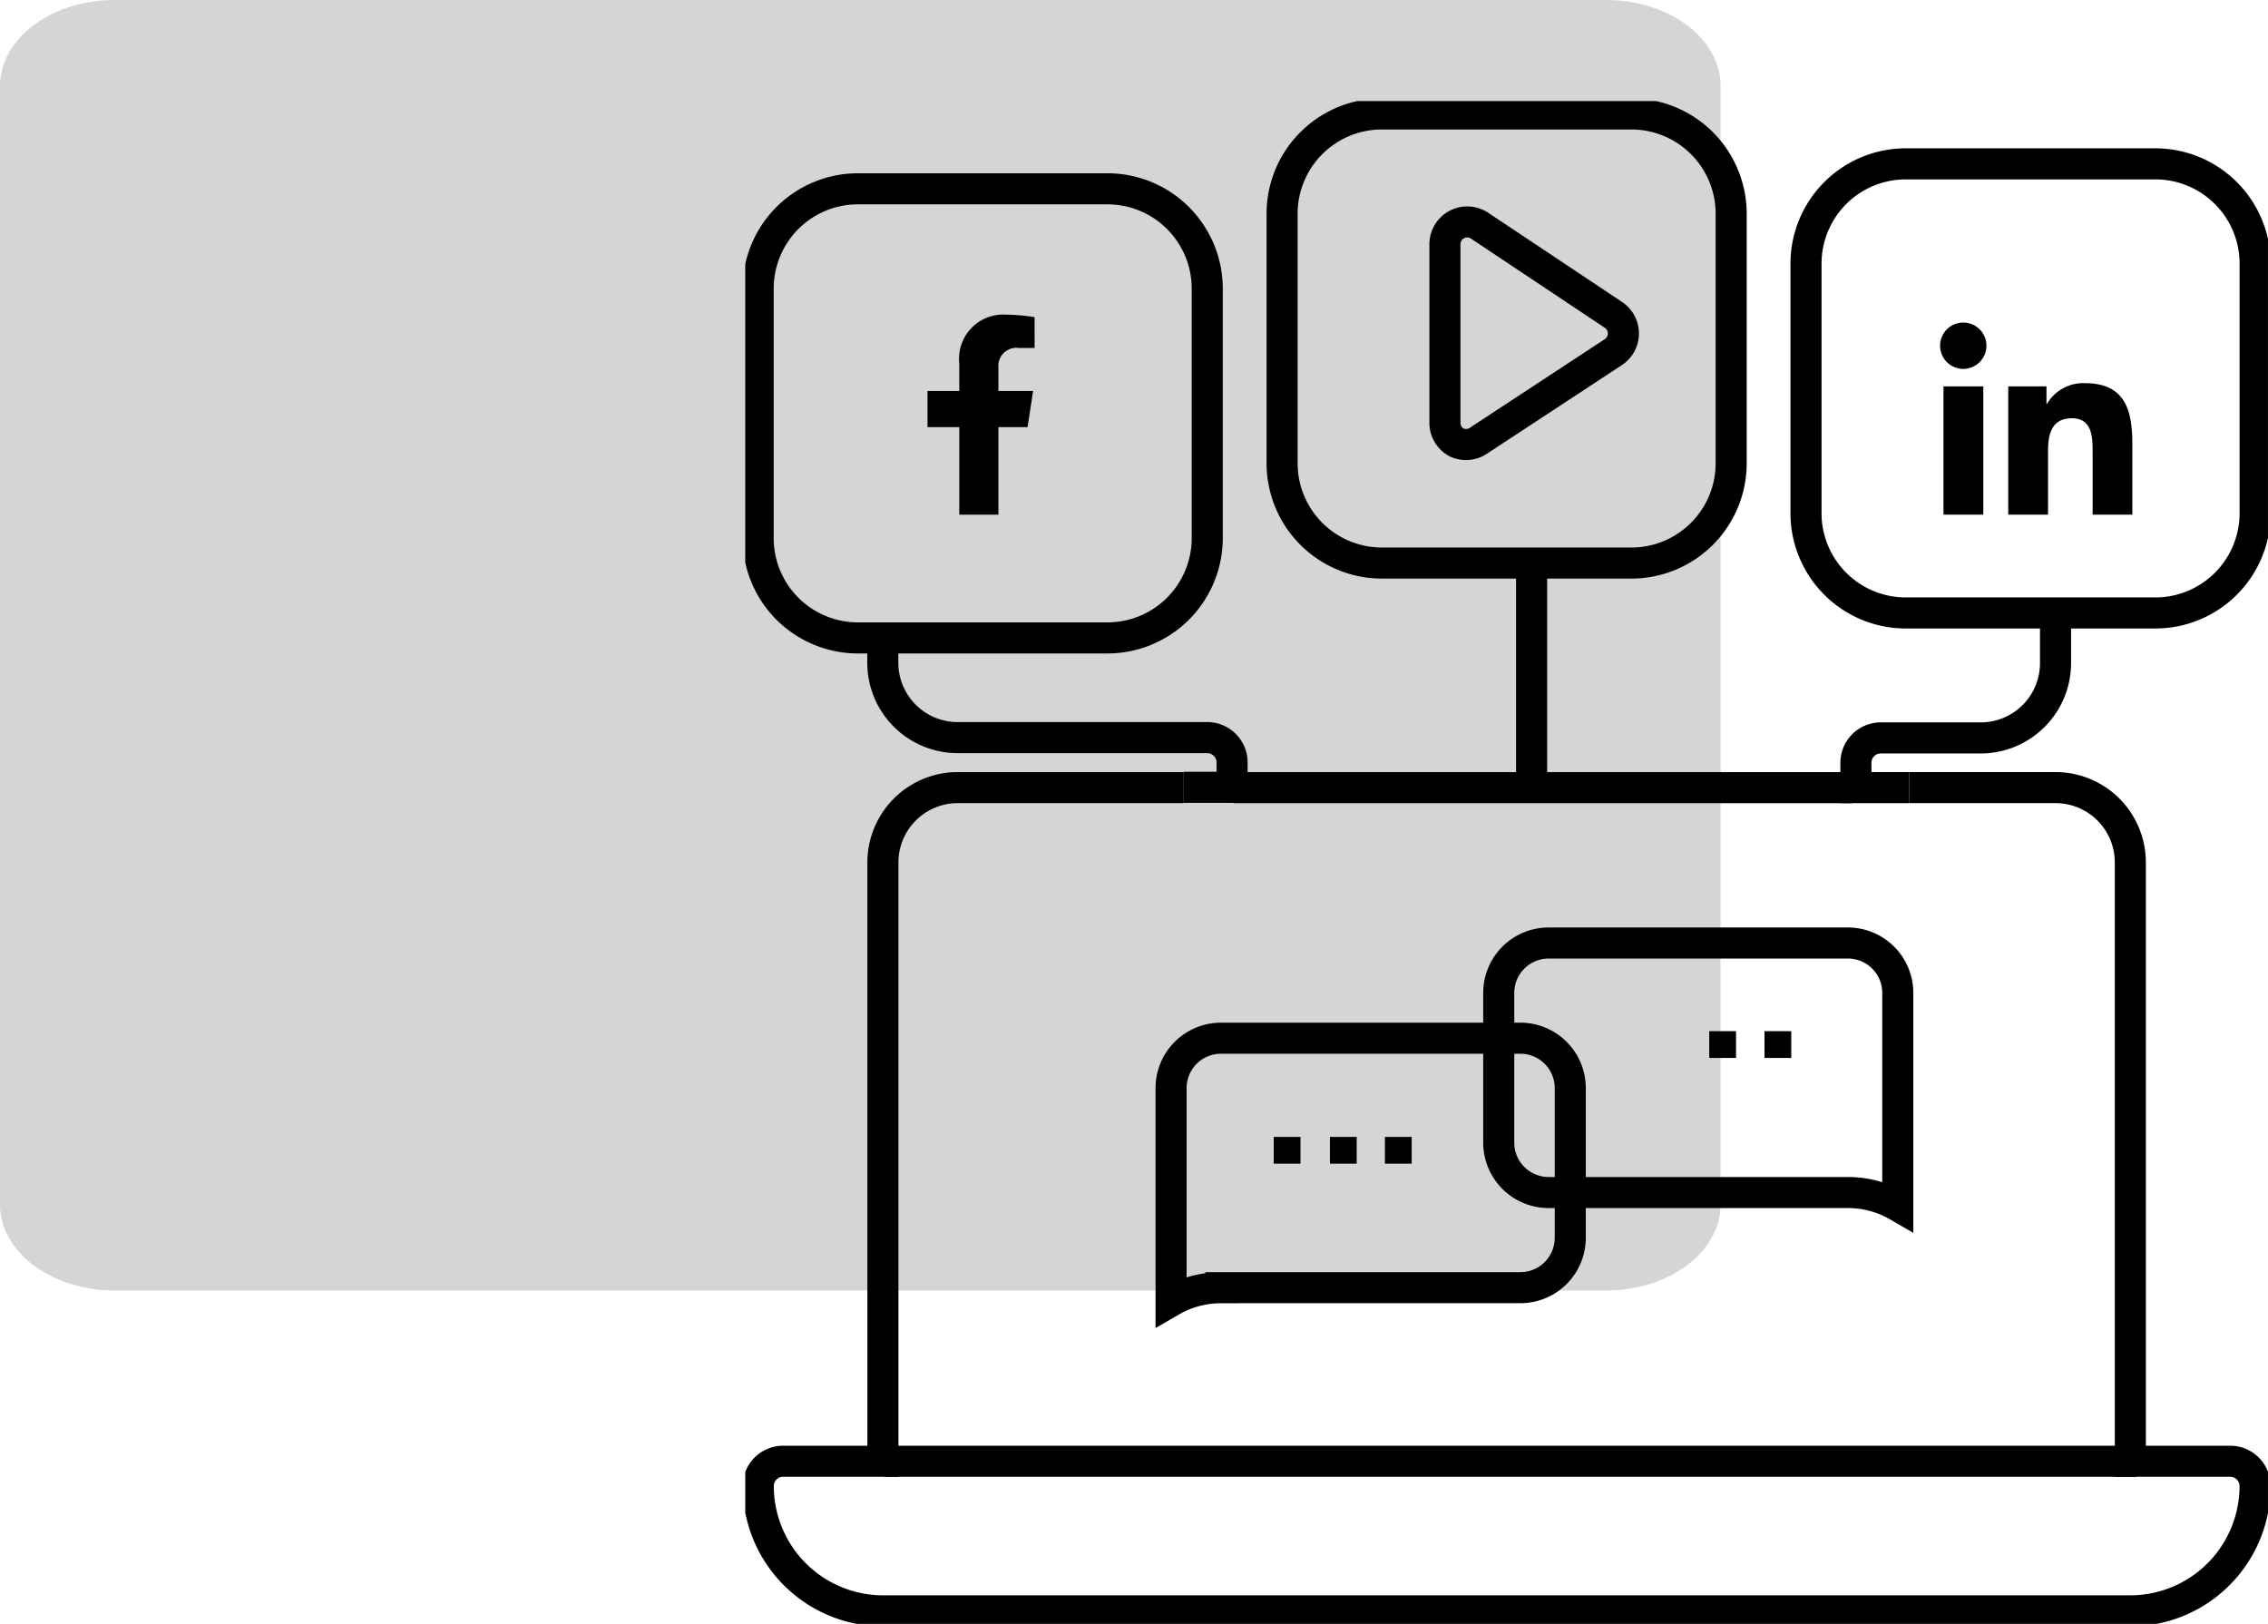 <svg id="Icon_Social_media" data-name="Icon Social media" xmlns="http://www.w3.org/2000/svg" xmlns:xlink="http://www.w3.org/1999/xlink" width="109.523" height="78.412" viewBox="0 0 109.523 78.412">
  <defs>
    <clipPath id="clip-path">
      <rect id="Rechteck_6034" data-name="Rechteck 6034" width="73.533" height="73.533" fill="none"/>
    </clipPath>
  </defs>
  <path id="Pfad_32142" data-name="Pfad 32142" d="M107.988,62.316H35.978c-3.059,0-5.539-1.86-5.539-4.154V4.154C30.439,1.86,32.919,0,35.978,0h72.01c3.059,0,5.539,1.86,5.539,4.154V58.162c0,2.294-2.48,4.154-5.539,4.154" transform="translate(-30.439 0)" fill="#d5d5d5"/>
  <g id="Gruppe_26592" data-name="Gruppe 26592" transform="translate(35.989 4.879)" clip-path="url(#clip-path)">
    <path id="Pfad_32543" data-name="Pfad 32543" d="M49.283,12.414a1.079,1.079,0,0,0-.479-.9L42.34,7.208a1.077,1.077,0,0,0-1.676.9v8.618a1.078,1.078,0,0,0,.569.951,1.093,1.093,0,0,0,1.107-.125L48.8,13.31A1.079,1.079,0,0,0,49.283,12.414Z" transform="translate(-6.877 -1.188)" fill="none" stroke="#000" stroke-miterlimit="10" stroke-width="1.5"/>
    <path id="Pfad_32544" data-name="Pfad 32544" d="M21.3,39.9H10.388a3.615,3.615,0,0,0-3.614,3.614V72.429H1.955a1.2,1.2,0,0,0-1.2,1.2,6.031,6.031,0,0,0,6.024,6.024H67.013a6.031,6.031,0,0,0,6.024-6.024,1.2,1.2,0,0,0-1.2-1.2H67.013V43.514A3.614,3.614,0,0,0,63.4,39.9H56.342" transform="translate(-0.127 -6.748)" fill="none" stroke="#000" stroke-miterlimit="10" stroke-width="1.5"/>
    <path id="Pfad_32545" data-name="Pfad 32545" d="M6.544,26.786H17.617a4.819,4.819,0,0,0,4.819-4.819V9.919A4.819,4.819,0,0,0,17.617,5.1H5.569A4.819,4.819,0,0,0,.75,9.919V21.967a4.819,4.819,0,0,0,4.819,4.819h1.2v1.2a3.615,3.615,0,0,0,3.614,3.614H22.436a1.2,1.2,0,0,1,1.2,1.2v1.2H21.3" transform="translate(-0.127 -0.862)" fill="none" stroke="#000" stroke-miterlimit="10" stroke-width="1.5"/>
    <path id="Pfad_32546" data-name="Pfad 32546" d="M43.248,33.279V22.436h4.819a4.819,4.819,0,0,0,4.819-4.819V5.569A4.819,4.819,0,0,0,48.067.75H36.019A4.819,4.819,0,0,0,31.2,5.569V17.617a4.819,4.819,0,0,0,4.819,4.819H43.2" transform="translate(-5.276 -0.127)" fill="none" stroke="#000" stroke-miterlimit="10" stroke-width="1.5"/>
    <path id="Pfad_32547" data-name="Pfad 32547" d="M66.641,33.77H64.06v-1.2a1.2,1.2,0,0,1,1.2-1.2h4.819A3.615,3.615,0,0,0,73.7,27.746v-2.41h4.819a4.819,4.819,0,0,0,4.819-4.819V8.469A4.819,4.819,0,0,0,78.517,3.65H66.469A4.819,4.819,0,0,0,61.65,8.469V20.517a4.819,4.819,0,0,0,4.819,4.819h6.882" transform="translate(-10.426 -0.617)" fill="none" stroke="#000" stroke-miterlimit="10" stroke-width="1.5"/>
    <path id="Pfad_32548" data-name="Pfad 32548" d="M27.158,66.512a4.794,4.794,0,0,0-2.41.647V56.874a2.409,2.409,0,0,1,2.41-2.41H41.615a2.409,2.409,0,0,1,2.41,2.41V64.1a2.409,2.409,0,0,1-2.41,2.41H27.158Z" transform="translate(-4.185 -9.211)" fill="none" stroke="#000" stroke-miterlimit="10" stroke-width="1.5"/>
    <rect id="Rechteck_6029" data-name="Rechteck 6029" width="1.293" height="1.293" transform="translate(25.519 50.019)"/>
    <rect id="Rechteck_6030" data-name="Rechteck 6030" width="1.293" height="1.293" transform="translate(28.233 50.019)"/>
    <rect id="Rechteck_6031" data-name="Rechteck 6031" width="1.293" height="1.293" transform="translate(30.89 50.019)"/>
    <line id="Linie_259" data-name="Linie 259" x2="60.474" transform="translate(6.704 65.682)" fill="none" stroke="#000" stroke-miterlimit="10" stroke-width="1.5"/>
    <rect id="Rechteck_6032" data-name="Rechteck 6032" width="1.293" height="1.293" transform="translate(46.552 44.913)"/>
    <rect id="Rechteck_6033" data-name="Rechteck 6033" width="1.293" height="1.293" transform="translate(49.219 44.913)"/>
    <path id="Pfad_32549" data-name="Pfad 32549" d="M47.4,60.98h-1.2a2.409,2.409,0,0,1-2.41-2.41V51.342a2.409,2.409,0,0,1,2.41-2.41H60.65a2.409,2.409,0,0,1,2.41,2.41V61.627a4.794,4.794,0,0,0-2.41-.647Z" transform="translate(-7.404 -8.275)" fill="none" stroke="#000" stroke-miterlimit="10" stroke-width="1.5"/>
    <line id="Linie_260" data-name="Linie 260" x2="29.892" transform="translate(23.569 33.155)" fill="none" stroke="#000" stroke-miterlimit="10" stroke-width="1.5"/>
    <path id="Pfad_32550" data-name="Pfad 32550" d="M15.424,17.847l.268-1.747H14.016V14.966A.873.873,0,0,1,15,14.022h.763V12.534a9.348,9.348,0,0,0-1.353-.118,2.134,2.134,0,0,0-2.284,2.352V16.1H10.592v1.747h1.535v4.224h1.889V17.847Z" transform="translate(-1.791 -2.1)"/>
    <path id="Pfad_32551" data-name="Pfad 32551" d="M71.53,22.149H69.607V15.956H71.53Zm-.963-7.038a1.119,1.119,0,1,1,1.114-1.124,1.119,1.119,0,0,1-1.114,1.124m8.161,7.038H76.809V19.135c0-.719-.014-1.64-1-1.64s-1.153.78-1.153,1.588v3.067H72.735V15.956H74.58V16.8h.027a2.021,2.021,0,0,1,1.82-1c1.947,0,2.3,1.282,2.3,2.946v3.4Z" transform="translate(-11.744 -2.177)"/>
  </g>
</svg>
